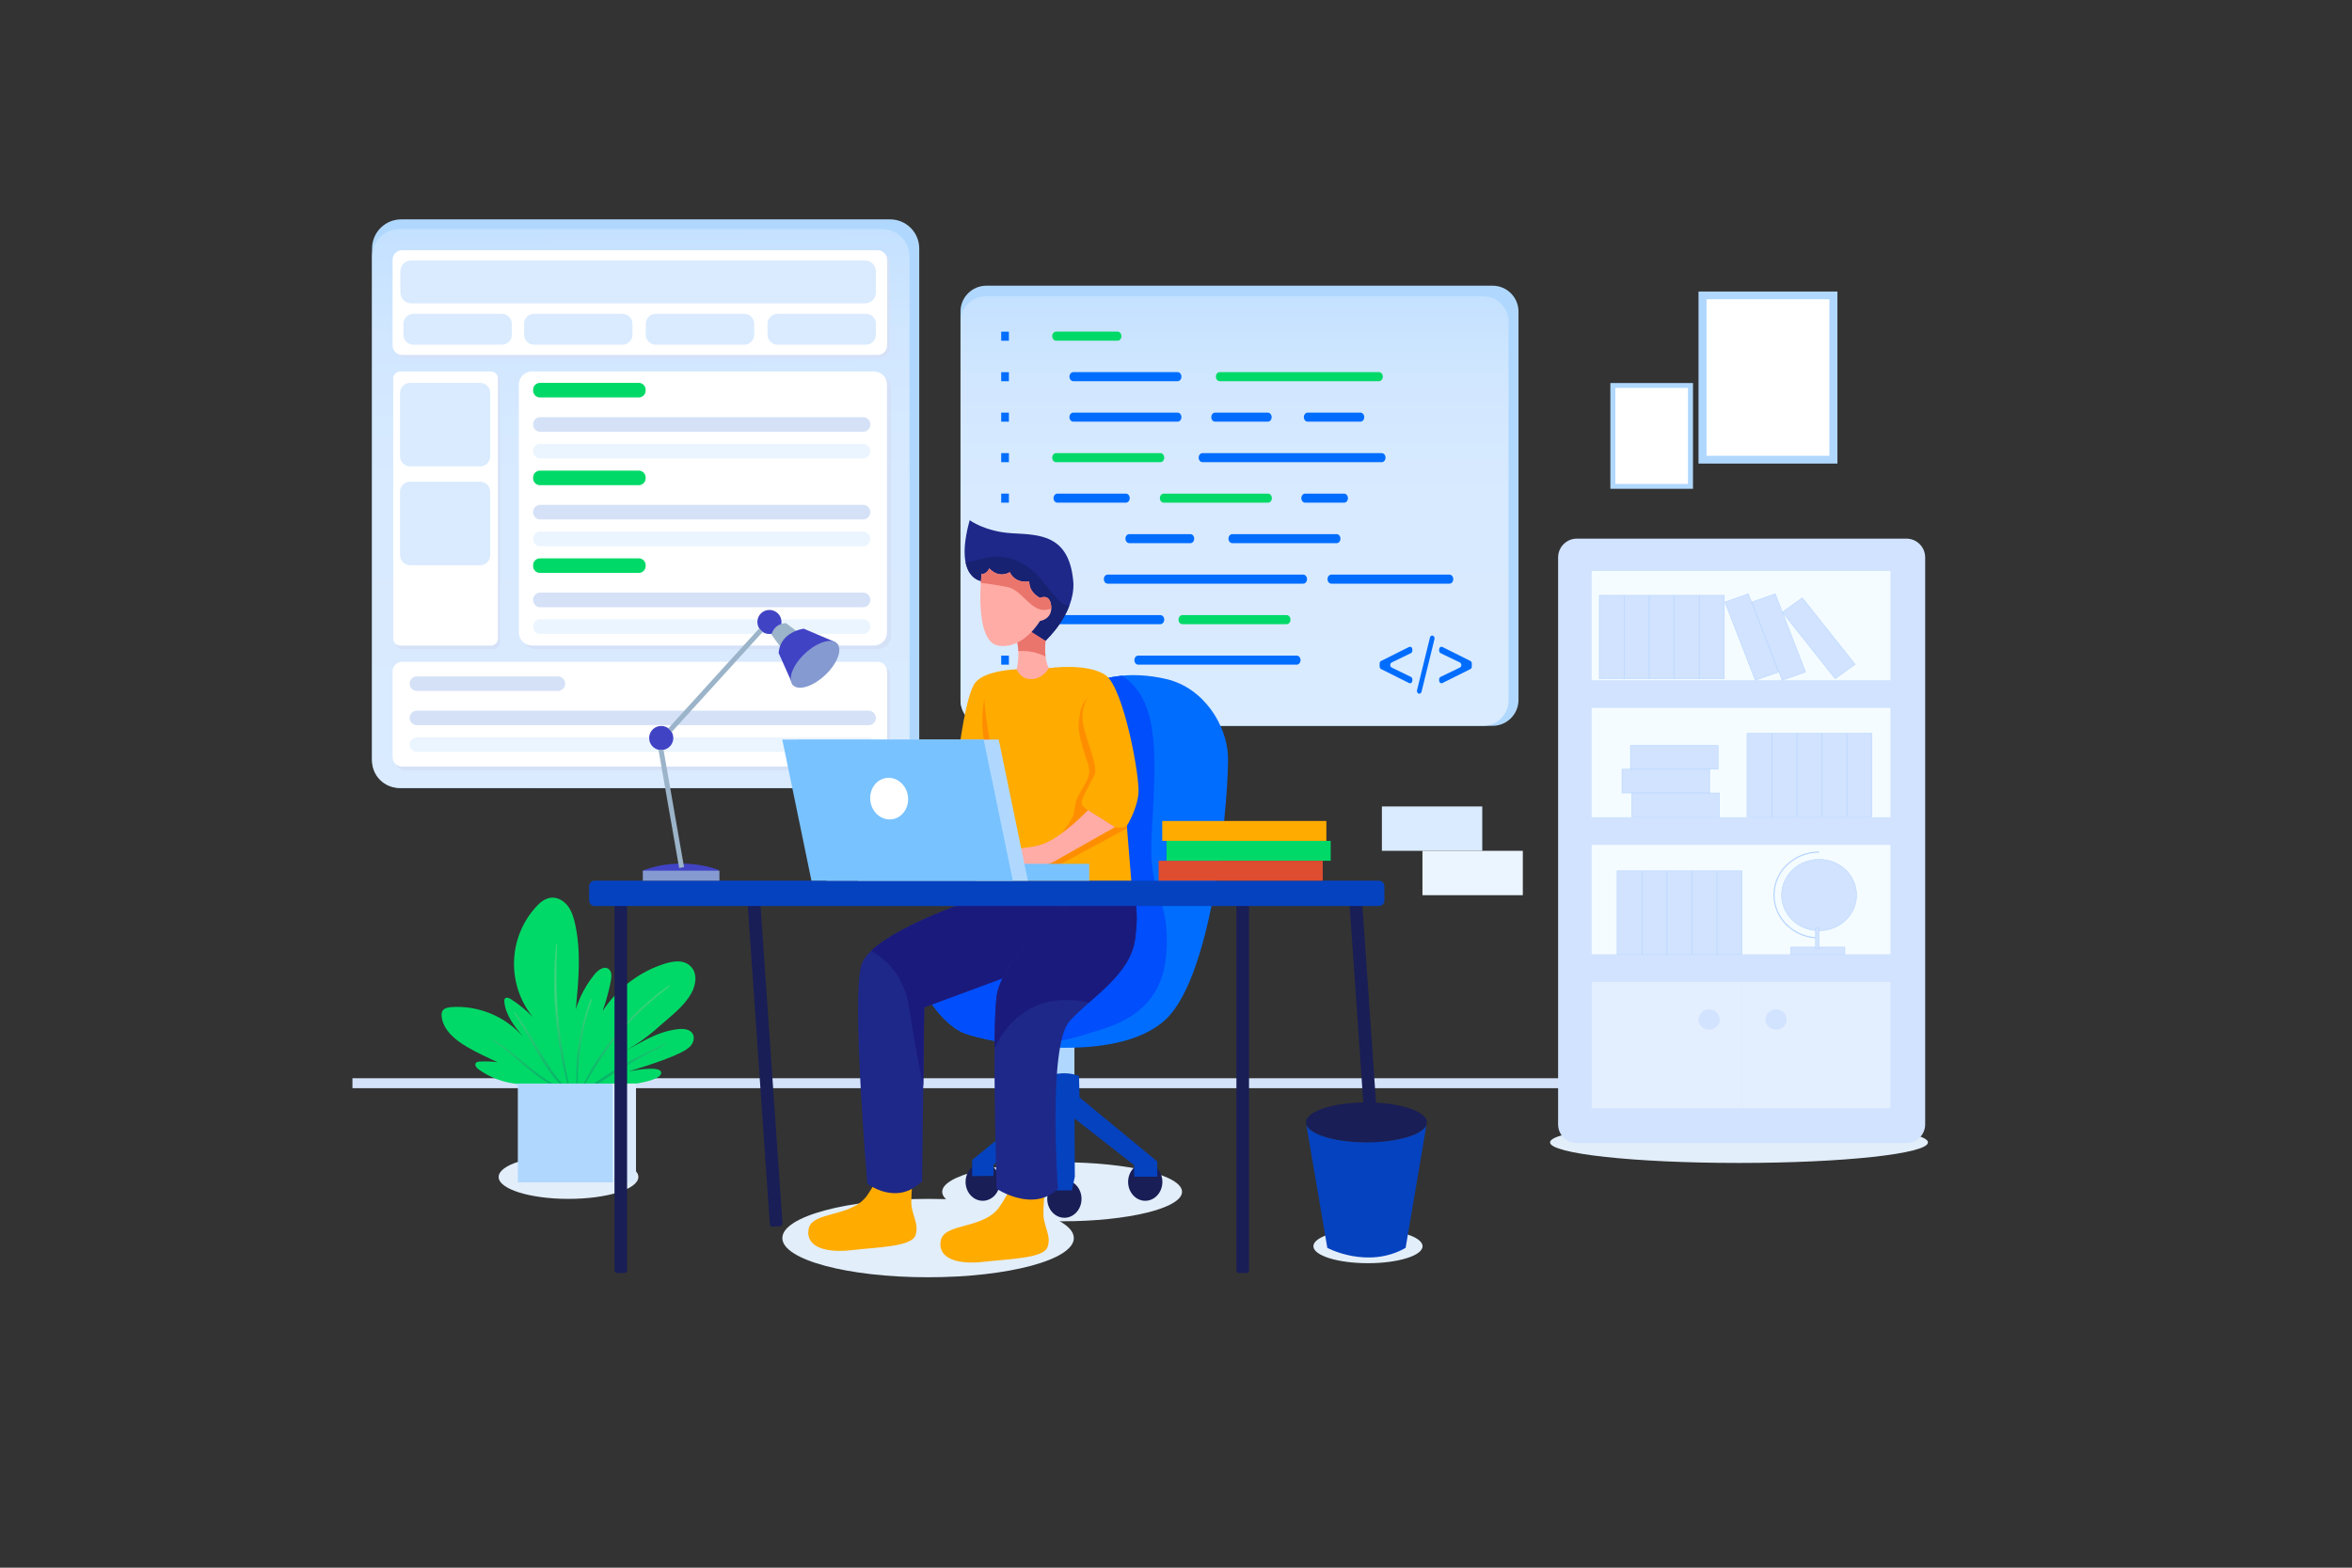 <svg xmlns="http://www.w3.org/2000/svg" xmlns:xlink="http://www.w3.org/1999/xlink" id="Layer_1" x="0px" y="0px" viewBox="0 0 4680 3120" style="enable-background:new 0 0 4680 3120;" xml:space="preserve"><rect x="0" y="0" width="4680" height="3120" fill="#333333" stroke="none"/><style type="text/css">	.st0{fill:#B0D8FF;}	.st1{fill:#FFFFFF;}	.st2{fill:url(#SVGID_1_);}	.st3{fill:#D5E1F7;}	.st4{fill:#EBF5FF;}	.st5{fill:#00D967;}	.st6{fill:#DAEBFF;}	.st7{fill:#E2EEFA;}	.st8{fill:#D3E2F9;}	.st9{fill:#D1E3FF;}	.st10{fill:#E3EEFF;}	.st11{fill:#F5FCFF;}	.st12{fill:#D1E3FF;stroke:#B6D4FF;stroke-miterlimit:10;}	.st13{fill:none;stroke:#B6D4FF;stroke-width:2.32;stroke-miterlimit:10;}	.st14{opacity:0.45;fill:url(#SVGID_2_);enable-background:new    ;}	.st15{fill:url(#SVGID_3_);}	.st16{fill:#006DFE;}	.st17{clip-path:url(#SVGID_5_);}	.st18{opacity:0.34;enable-background:new    ;}	.st19{fill:#191E56;}	.st20{fill:#0542BF;}	.st21{clip-path:url(#SVGID_7_);}	.st22{fill:#004EFC;}	.st23{fill:#FFAB00;}	.st24{clip-path:url(#SVGID_9_);}	.st25{fill:#FE8E00;}	.st26{fill:#1E2889;}	.st27{clip-path:url(#SVGID_11_);}	.st28{fill:#1A1A7C;}	.st29{clip-path:url(#SVGID_13_);}	.st30{fill:#DE4D30;}	.st31{fill:#9BB4C9;}	.st32{fill:#4143C5;}	.st33{fill:#859AD0;}	.st34{fill:#FFACA6;}	.st35{clip-path:url(#SVGID_15_);}	.st36{fill:#EA756C;}	.st37{clip-path:url(#SVGID_17_);}	.st38{fill:#172272;}	.st39{clip-path:url(#SVGID_19_);}	.st40{fill:#78C2FF;}</style><title>03</title><g>	<g>		<g id="Layer_1-2">			<rect x="3204.3" y="762.3" class="st0" width="164.4" height="210.5"></rect>			<rect x="3214.2" y="772" class="st1" width="144.5" height="191.1"></rect>			<rect x="3379.7" y="580.2" class="st0" width="276.4" height="342.4"></rect>			<rect x="3395.7" y="595.6" class="st1" width="244.4" height="311.5"></rect>			<path class="st0" d="M798.3,436.6h972.8c32,0,58,25.9,58,58v1015.7c0,32-25.9,58-58,58H798.3c-32,0-58-25.9-58-58V494.6    C740.3,462.6,766.3,436.6,798.3,436.6z"></path>							<linearGradient id="SVGID_1_" gradientUnits="userSpaceOnUse" x1="1267.688" y1="2872.67" x2="1281.438" y2="1450.12" gradientTransform="matrix(1 0 0 -1 0 3120)">				<stop offset="0" style="stop-color:#B0D8FF"></stop>				<stop offset="2.000000e-02" style="stop-color:#B3D9FF"></stop>				<stop offset="0.15" style="stop-color:#C4E1FF"></stop>				<stop offset="0.3" style="stop-color:#D1E7FF"></stop>				<stop offset="0.51" style="stop-color:#D8EAFF"></stop>				<stop offset="1" style="stop-color:#DAEBFF"></stop>			</linearGradient>			<path class="st2" d="M794.7,456h960.7c30.1,0,54.4,24.4,54.4,54.4v1003.4c0,30.1-24.4,54.4-54.4,54.4H794.7    c-30.1,0-54.4-24.4-54.4-54.4V510.4C740.3,480.3,764.7,456,794.7,456z"></path>			<path class="st3" d="M805.4,503.4h946.3c10.4,0,18.8,8.4,18.8,18.8v170.8c0,10.4-8.4,18.8-18.8,18.8H805.4    c-10.4,0-18.8-8.4-18.8-18.8V522.2C786.7,511.8,795.1,503.4,805.4,503.4z"></path>			<path class="st1" d="M800,498h946.3c10.4,0,18.8,8.4,18.8,18.8v170.8c0,10.4-8.4,18.8-18.8,18.8H800c-10.4,0-18.8-8.4-18.8-18.8    V516.7C781.2,506.4,789.6,498,800,498z"></path>			<path class="st3" d="M805.9,1324.7h946.3c10.4,0,18.8,8.4,18.8,18.8v170.8c0,10.4-8.4,18.8-18.8,18.8H805.9    c-10.4,0-18.8-8.4-18.8-18.8v-170.8C787.1,1333.1,795.5,1324.7,805.9,1324.7z"></path>			<path class="st1" d="M800,1317.2h946.3c10.4,0,18.8,8.4,18.8,18.8v170.8c0,10.4-8.4,18.8-18.8,18.8H800    c-10.4,0-18.8-8.4-18.8-18.8V1336C781.2,1325.6,789.6,1317.2,800,1317.2z"></path>			<path class="st3" d="M829.6,1346.2h280.6c8,0,14.4,6.5,14.4,14.4v0c0,8-6.5,14.4-14.4,14.4H829.6c-8,0-14.5-6.5-14.5-14.4v0    C815.2,1352.7,821.7,1346.2,829.6,1346.2z"></path>			<path class="st3" d="M829.6,1414.4h898.8c8,0,14.4,6.5,14.4,14.4v0c0,8-6.5,14.4-14.4,14.4H829.6c-8,0-14.5-6.5-14.5-14.4v0    C815.2,1420.9,821.7,1414.4,829.6,1414.4z"></path>			<path class="st4" d="M829.6,1467.6h898.8c8,0,14.4,6.5,14.4,14.4v0c0,8-6.5,14.4-14.4,14.4H829.6c-8,0-14.5-6.5-14.5-14.4v0    C815.2,1474.1,821.7,1467.6,829.6,1467.6z"></path>			<path class="st3" d="M995,760.5v517.6c0,7.7-6.3,14-14,14H800.6c-7.7,0-14-6.3-14-14V760.5c0-7.7,6.3-14,14-14H981    C988.7,746.5,995,752.8,995,760.5z"></path>			<path class="st1" d="M990.8,753.3v517.6c0,7.7-6.3,14-14,14H796.4c-7.7,0-14-6.3-14-14V753.3c0-7.7,6.3-14,14-14h180.4    C984.5,739.3,990.8,745.6,990.8,753.3z"></path>			<path class="st3" d="M1773.1,772.7v493.1c0,14.5-11.7,26.2-26.2,26.2h-680.2c-14.5,0-26.2-11.7-26.2-26.2V772.7    c0-14.5,11.7-26.2,26.2-26.2h680.2C1761.4,746.5,1773.1,758.3,1773.1,772.7z"></path>			<path class="st1" d="M1765,765.5v493.1c0,14.5-11.7,26.2-26.2,26.2h-680.2c-14.5,0-26.2-11.7-26.2-26.2V765.5    c0-14.5,11.7-26.2,26.2-26.2h680.2C1753.3,739.3,1765,751.1,1765,765.5z"></path>			<path class="st5" d="M1074.4,762h196.7c7.5,0,13.6,6.1,13.6,13.6v1.8c0,7.5-6.1,13.6-13.6,13.6h-196.7c-7.5,0-13.6-6.1-13.6-13.6    v-1.8C1060.8,768.1,1066.9,762,1074.4,762z"></path>			<path class="st3" d="M1074.8,830.3h642.9c7.7,0,14,6.3,14,14v1c0,7.7-6.3,14-14,14h-642.9c-7.7,0-14-6.3-14-14v-1    C1060.8,836.5,1067.1,830.3,1074.8,830.3z"></path>			<path class="st4" d="M1074.8,883.4h642.9c7.7,0,14,6.3,14,14v1c0,7.7-6.3,14-14,14h-642.9c-7.7,0-14-6.3-14-14v-1    C1060.8,889.7,1067.1,883.4,1074.8,883.4z"></path>			<path class="st5" d="M1074.4,936.6h196.7c7.5,0,13.6,6.1,13.6,13.6v1.8c0,7.5-6.1,13.6-13.6,13.6h-196.7    c-7.5,0-13.6-6.1-13.6-13.6v-1.8C1060.8,942.7,1066.9,936.6,1074.4,936.6z"></path>			<path class="st3" d="M1074.8,1004.8h642.9c7.7,0,14,6.3,14,14v1c0,7.7-6.3,14-14,14h-642.9c-7.7,0-14-6.3-14-14v-1    C1060.8,1011.1,1067.1,1004.8,1074.8,1004.8z"></path>			<path class="st4" d="M1074.8,1058h642.9c7.7,0,14,6.3,14,14v1c0,7.7-6.3,14-14,14h-642.9c-7.7,0-14-6.3-14-14v-1    C1060.8,1064.3,1067.1,1058,1074.8,1058z"></path>			<path class="st5" d="M1074.4,1111.2h196.7c7.5,0,13.6,6.1,13.6,13.6v1.8c0,7.5-6.1,13.6-13.6,13.6h-196.7    c-7.5,0-13.6-6.1-13.6-13.6v-1.8C1060.8,1117.2,1066.9,1111.2,1074.4,1111.2z"></path>			<path class="st3" d="M1074.8,1179.4h642.9c7.7,0,14,6.3,14,14v1c0,7.7-6.3,14-14,14h-642.9c-7.7,0-14-6.3-14-14v-1    C1060.8,1185.6,1067.1,1179.4,1074.8,1179.4z"></path>			<path class="st4" d="M1074.8,1232.6h642.9c7.7,0,14,6.3,14,14v1c0,7.7-6.3,14-14,14h-642.9c-7.7,0-14-6.3-14-14v-1    C1060.8,1238.8,1067.1,1232.6,1074.8,1232.6z"></path>			<path class="st6" d="M815.9,762h139.6c11,0,19.9,8.9,19.9,19.9v126.4c0,11-8.9,19.9-19.9,19.9H815.9c-11,0-19.9-8.9-19.9-19.9    V781.9C796,771,804.9,762,815.9,762z"></path>			<path class="st6" d="M815.9,958.7h139.6c11,0,19.9,8.9,19.9,19.9V1105c0,11-8.9,19.9-19.9,19.9H815.9c-11,0-19.9-8.9-19.9-19.9    V978.6C796,967.6,804.9,958.7,815.9,958.7z"></path>			<path class="st6" d="M1062.6,624.6h176.1c10.9,0,19.8,8.8,19.8,19.8v21.8c0,10.9-8.8,19.8-19.8,19.8h-176.1    c-10.9,0-19.8-8.8-19.8-19.8v-21.8C1042.8,633.5,1051.6,624.6,1062.6,624.6z"></path>			<path class="st6" d="M822.5,624.6h176.1c10.9,0,19.8,8.8,19.8,19.8v21.8c0,10.9-8.8,19.8-19.8,19.8H822.5    c-10.9,0-19.8-8.8-19.8-19.8v-21.8C802.7,633.5,811.5,624.6,822.5,624.6z"></path>			<path class="st6" d="M1304.8,624.6h176.1c10.9,0,19.8,8.8,19.8,19.8v21.8c0,10.9-8.8,19.8-19.8,19.8h-176.1    c-10.9,0-19.8-8.8-19.8-19.8v-21.8C1285,633.5,1293.9,624.6,1304.8,624.6z"></path>			<path class="st6" d="M1547,624.6h176.1c10.9,0,19.8,8.8,19.8,19.8v21.8c0,10.9-8.8,19.8-19.8,19.8H1547    c-10.9,0-19.8-8.8-19.8-19.8v-21.8C1527.3,633.5,1536.1,624.6,1547,624.6z"></path>			<path class="st6" d="M818.4,518.3h902.7c12.1,0,21.8,9.8,21.8,21.8V582c0,12.1-9.8,21.8-21.8,21.8H818.4    c-12.1,0-21.8-9.8-21.8-21.8v-41.8C796.6,528.1,806.3,518.3,818.4,518.3z"></path>			<ellipse class="st7" cx="1846.7" cy="2464" rx="290" ry="78"></ellipse>			<ellipse class="st7" cx="1131.2" cy="2342.4" rx="139" ry="43.6"></ellipse>			<ellipse class="st7" cx="2113.4" cy="2371.9" rx="238.6" ry="58.7"></ellipse>			<ellipse class="st7" cx="3460.3" cy="2273.6" rx="376" ry="40.9"></ellipse>			<ellipse class="st7" cx="2722" cy="2480.2" rx="108.6" ry="33.8"></ellipse>			<rect x="701.3" y="2145.9" class="st8" width="2967.8" height="19.8"></rect>			<path class="st9" d="M3137.6,1072h655.8c20.6,0,37.3,16.7,37.3,37.3v1128.4c0,20.6-16.7,37.3-37.3,37.3h-655.8    c-20.6,0-37.3-16.7-37.3-37.3V1109.3C3100.4,1088.7,3117,1072,3137.6,1072z"></path>			<rect x="3167.1" y="1954.2" class="st10" width="298.4" height="251.6"></rect>			<rect x="3465.5" y="1954.2" class="st10" width="296.1" height="251.6"></rect>			<rect x="3167.1" y="1136.3" class="st11" width="594.5" height="217.5"></rect>			<rect x="3167.1" y="1408.9" class="st11" width="594.5" height="217.5"></rect>			<rect x="3167.1" y="1681.6" class="st11" width="594.5" height="217.5"></rect>			<ellipse class="st9" cx="3400.8" cy="2029.1" rx="21.1" ry="20"></ellipse>			<ellipse class="st9" cx="3534" cy="2029.1" rx="21.1" ry="20"></ellipse>			<rect x="3182.3" y="1184.8" class="st12" width="49.7" height="165.9"></rect>			<rect x="3232" y="1184.8" class="st12" width="49.7" height="165.9"></rect>			<rect x="3281.8" y="1184.8" class="st12" width="49.7" height="165.9"></rect>			<rect x="3331.5" y="1184.8" class="st12" width="49.7" height="165.9"></rect>			<rect x="3381.3" y="1184.8" class="st12" width="49.7" height="165.9"></rect>			<rect x="3476.2" y="1459.6" class="st12" width="49.7" height="165.9"></rect>			<rect x="3525.9" y="1459.6" class="st12" width="49.7" height="165.9"></rect>			<rect x="3227.4" y="1530.9" class="st12" width="174.4" height="47.3"></rect>			<rect x="3244.3" y="1483.6" class="st12" width="174.4" height="47.3"></rect>			<rect x="3246.9" y="1578.2" class="st12" width="174.4" height="47.3"></rect>			<rect x="3575.7" y="1459.6" class="st12" width="49.7" height="165.9"></rect>			<rect x="3625.4" y="1459.6" class="st12" width="49.7" height="165.9"></rect>			<rect x="3675.1" y="1459.6" class="st12" width="49.7" height="165.9"></rect>			<rect x="3217.7" y="1733.2" class="st12" width="49.7" height="165.9"></rect>			<rect x="3267.4" y="1733.2" class="st12" width="49.7" height="165.9"></rect>			<rect x="3317.2" y="1733.2" class="st12" width="49.7" height="165.9"></rect>			<rect x="3366.9" y="1733.2" class="st12" width="49.7" height="165.9"></rect>			<rect x="3416.7" y="1733.2" class="st12" width="49.7" height="165.9"></rect>			<polygon class="st12" points="3539.3,1337.4 3492.6,1353.8 3432.2,1198.2 3478.8,1181.8    "></polygon>			<polygon class="st12" points="3592.8,1337.4 3546.1,1353.8 3485.7,1198.2 3532.4,1181.8    "></polygon>			<polygon class="st12" points="3691.3,1322.2 3651.6,1350.8 3546.5,1218.3 3586.2,1189.8    "></polygon>			<ellipse class="st12" cx="3619.6" cy="1781.3" rx="74.6" ry="71"></ellipse>			<path class="st13" d="M3619.6,1866.6c-49.6,0-89.7-38.2-89.7-85.4s40.2-85.4,89.7-85.4"></path>			<rect x="3562.9" y="1884.9" class="st12" width="107.9" height="14.2"></rect>			<rect x="3612.6" y="1847.3" class="st12" width="7" height="40.6"></rect>			<path class="st5" d="M1207.7,2162.9c0,0,107.8-5.8,107.9-27.7c0.1-17-65.8-2.6-65.8-2.6s72.1-20.9,105.4-38    c7.3-3.8,14.8-7.8,19.9-14.2s7.3-15.9,3.2-23c-5.6-9.6-19.1-10.4-30.1-9.1c-44.4,5.4-75.6,29.1-115.5,49.2    c29.3-14.7,55.3-33.5,79.6-55.3c22.4-20,48.5-38.8,63.4-65.6c9.4-16.8,13.1-41.6-3.5-55.3c-16.1-13.4-39.1-7.1-56.8-0.9    c-47.4,16.7-89,49.7-116.3,91.8c7-19.7,12.5-39.9,16.4-60.5c1.6-8.3,2.1-18.5-4.7-23.4c-8.9-6.3-20.7,2.2-27.6,10.6    c-16.8,20.6-29.4,44.1-37.4,69.5c5.4-56.6,10.8-114.3-1.5-169.7c-2.8-12.7-6.7-25.5-14.6-35.8s-20.6-17.7-33.5-16.3    c-12.2,1.3-22.3,10-30.5,19.2c-55.2,61.7-57.4,154.3-5.3,218.6c-13.2-13.8-28-25.9-44.1-36.1c-3.6-2.3-8.9-4.2-11.6-0.9    c-1.4,1.7-1.4,4.1-1.2,6.3c2.5,26.9,20.5,49.4,37.8,70.2c-35-40.9-90.1-63.7-143.8-59.5c-6.5,0.5-13.8,1.9-17.1,7.6    c-1.9,3.3-2,7.2-1.6,11c2.9,27,26.7,46.5,50.1,60.3c19.7,11.5,40.4,21.2,61.1,30.8c-11.8-1.7-23.8-2.1-35.8-1.3    c-2.7,0.2-5.8,0.6-7.4,2.8c-3.1,4.1,1.3,9.6,5.5,12.6c30.3,21.7,67.2,32.1,104.3,29.3"></path>							<linearGradient id="SVGID_2_" gradientUnits="userSpaceOnUse" x1="1414.817" y1="1190.478" x2="1414.817" y2="889.888" gradientTransform="matrix(0.999 -3.960861e-02 -3.960861e-02 -0.999 -216.662 3120.841)">				<stop offset="0.37" style="stop-color:#86CF94"></stop>				<stop offset="0.99" style="stop-color:#008166"></stop>			</linearGradient>			<path class="st14" d="M1330,1961.7c1.3-1,2.6,1.2,1.3,2.1c-34.3,25.8-65.8,55.1-94,87.5c-28.3,32.8-50.9,68.6-73,105.7    c-0.3,0.6-1.1,0.7-1.7,0.4c-0.5-0.3-0.7-1-0.5-1.5C1198.9,2079,1261.4,2011.3,1330,1961.7L1330,1961.7z M1174.9,1989.5    c-19.7,50.4-31.5,114-27.6,168.3c0,0.6,0.5,1.1,1.1,1c0.6,0,1.1-0.5,1-1.1c0.9-54.6,9-115.8,28.3-167.1    C1178.4,1989,1175.6,1987.9,1174.9,1989.5z M1106.7,1878.1c-9.3,92.6-1.8,191.3,23,281.1c0.4,1.5,2.6,0.7,2.3-0.7    c-9.4-47.1-17.9-94.1-21.8-142c-3.8-46.1-3.4-92-1.8-138.2C1108.3,1877.3,1106.8,1877.2,1106.7,1878.1L1106.7,1878.1z     M1023,2016.4c27.8,39.5,58.6,112.6,95.2,144.5c0.7,0.4,1.6,0.2,2.1-0.5c0.3-0.5,0.3-1.2-0.1-1.7c-33-36.3-65.4-104.4-95-143.7    C1024.2,2013.7,1021.9,2015,1023,2016.4L1023,2016.4z M1322.8,2077.7c-55.2,24.9-112,54.1-158.8,93c-1.4,1.2,0,3.7,1.6,2.6    c51.5-34.2,101.3-67.8,157.9-93.3C1324.9,2079.3,1324.2,2077,1322.8,2077.7L1322.8,2077.7z M979.7,2070.9    c40.2,24,83.1,75.2,126.9,92c1.4,0.5,2.5-1.4,1.1-2.1c-42.4-20.8-85.8-68.5-126.9-92C979.5,2068,978.3,2070.1,979.7,2070.9    L979.7,2070.9z"></path>			<rect x="1030.4" y="2156.5" class="st0" width="235.1" height="196.6"></rect>			<rect x="1219.3" y="2156.5" class="st6" width="46.2" height="196.6"></rect>			<path class="st0" d="M1962.7,568.6H2970c28.4,0,51.5,23.1,51.5,51.5V1393c0,28.4-23.1,51.5-51.5,51.5H1962.7    c-28.4,0-51.5-23.1-51.5-51.5V620.1C1911.2,591.7,1934.3,568.6,1962.7,568.6z"></path>							<linearGradient id="SVGID_3_" gradientUnits="userSpaceOnUse" x1="2456.43" y1="2701.25" x2="2456.43" y2="1564.8" gradientTransform="matrix(1 0 0 -1 0 3120)">				<stop offset="0" style="stop-color:#B0D8FF"></stop>				<stop offset="2.000000e-02" style="stop-color:#B3D9FF"></stop>				<stop offset="0.15" style="stop-color:#C4E1FF"></stop>				<stop offset="0.3" style="stop-color:#D1E7FF"></stop>				<stop offset="0.51" style="stop-color:#D8EAFF"></stop>				<stop offset="1" style="stop-color:#DAEBFF"></stop>			</linearGradient>			<path class="st15" d="M1961.7,589.7h989.6c27.8,0,50.4,22.6,50.4,50.4v754c0,27.8-22.6,50.4-50.4,50.4h-989.6    c-27.8,0-50.4-22.6-50.4-50.4v-754C1911.2,612.3,1933.8,589.7,1961.7,589.7z"></path>			<path class="st5" d="M2223.8,678h-122.5c-4.2,0-7.6-4-7.6-9l0,0c0-5,3.4-9,7.6-9h122.5c4.2,0,7.6,4,7.6,9l0,0    C2231.5,674,2228.1,678,2223.8,678z"></path>			<path class="st16" d="M2343.2,758.6h-207.6c-4.2,0-7.6-4-7.6-9l0,0c0-5,3.4-9,7.6-9h207.6c4.2,0,7.6,4,7.6,9l0,0    C2350.9,754.6,2347.4,758.6,2343.2,758.6z"></path>			<path class="st5" d="M2427,758.6h316.9c4.2,0,7.6-4,7.6-9l0,0c0-5-3.4-9-7.6-9H2427c-4.2,0-7.6,4-7.6,9l0,0    C2419.3,754.6,2422.7,758.6,2427,758.6z"></path>			<path class="st16" d="M2343.2,839.2h-207.6c-4.2,0-7.6-4-7.6-9l0,0c0-5,3.4-9,7.6-9h207.6c4.2,0,7.6,4,7.6,9l0,0    C2350.9,835.2,2347.4,839.2,2343.2,839.2z"></path>			<path class="st5" d="M2309,919.8h-207.7c-4.2,0-7.6-4-7.6-9l0,0c0-5,3.4-9,7.6-9H2309c4.2,0,7.6,4,7.6,9l0,0    C2316.6,915.8,2313.2,919.8,2309,919.8z"></path>			<path class="st16" d="M2749.3,919.8h-356.6c-4.2,0-7.6-4-7.6-9l0,0c0-5,3.4-9,7.6-9h356.6c4.2,0,7.6,4,7.6,9l0,0    C2756.9,915.8,2753.5,919.8,2749.3,919.8z"></path>			<path class="st16" d="M2522.7,839.2h-104.9c-4.2,0-7.6-4-7.6-9l0,0c0-5,3.4-9,7.6-9h104.9c4.2,0,7.6,4,7.6,9l0,0    C2530.4,835.2,2527,839.2,2522.7,839.2z"></path>			<path class="st16" d="M2707,839.2h-105c-4.2,0-7.6-4-7.6-9l0,0c0-5,3.4-9,7.6-9h105c4.2,0,7.6,4,7.6,9l0,0    C2714.6,835.2,2711.2,839.2,2707,839.2z"></path>			<path class="st16" d="M2240.3,1000.4h-136.4c-4.2,0-7.6-4-7.6-9l0,0c0-5,3.4-9,7.6-9h136.4c4.2,0,7.6,4,7.6,9l0,0    C2247.9,996.4,2244.5,1000.4,2240.3,1000.4z"></path>			<path class="st5" d="M2523.1,1000.4h-207.6c-4.2,0-7.6-4-7.6-9l0,0c0-5,3.4-9,7.6-9h207.6c4.2,0,7.6,4,7.6,9l0,0    C2530.8,996.4,2527.4,1000.4,2523.1,1000.4z"></path>			<path class="st16" d="M2674.6,1000.4H2597c-4.2,0-7.6-4-7.6-9l0,0c0-5,3.4-9,7.6-9h77.5c4.2,0,7.6,4,7.6,9l0,0    C2682.2,996.4,2678.8,1000.4,2674.6,1000.4z"></path>			<path class="st16" d="M2368.7,1081H2247c-4.2,0-7.6-4-7.6-9l0,0c0-5,3.4-9,7.6-9h121.6c4.2,0,7.6,4,7.6,9l0,0    C2376.3,1077,2372.9,1081,2368.7,1081z"></path>			<path class="st16" d="M2659.7,1081H2452c-4.2,0-7.6-4-7.6-9l0,0c0-5,3.4-9,7.6-9h207.6c4.2,0,7.6,4,7.6,9l0,0    C2667.3,1077,2663.9,1081,2659.7,1081z"></path>			<path class="st16" d="M2593.1,1161.6h-389.1c-4.2,0-7.6-4-7.6-9l0,0c0-5,3.4-9,7.6-9h389.1c4.2,0,7.6,4,7.6,9l0,0    C2600.8,1157.6,2597.3,1161.6,2593.1,1161.6z"></path>			<path class="st16" d="M2884.1,1161.6h-235c-4.2,0-7.6-4-7.6-9l0,0c0-5,3.4-9,7.6-9h235c4.2,0,7.6,4,7.6,9l0,0    C2891.8,1157.6,2888.3,1161.6,2884.1,1161.6z"></path>			<path class="st16" d="M2309,1242.2h-207.7c-4.2,0-7.6-4-7.6-9l0,0c0-5,3.4-9,7.6-9H2309c4.2,0,7.6,4,7.6,9l0,0    C2316.6,1238.1,2313.2,1242.2,2309,1242.2z"></path>			<path class="st5" d="M2560.2,1242.2h-207.6c-4.2,0-7.6-4-7.6-9l0,0c0-5,3.4-9,7.6-9h207.6c4.2,0,7.6,4,7.6,9l0,0    C2567.9,1238.1,2564.5,1242.2,2560.2,1242.2z"></path>			<path class="st16" d="M2580.2,1322.8h-315.4c-4.2,0-7.6-4-7.6-9l0,0c0-5,3.4-9,7.6-9h315.4c4.2,0,7.6,4,7.6,9l0,0    C2587.9,1318.7,2584.4,1322.8,2580.2,1322.8z"></path>			<rect x="1992.2" y="660.1" class="st16" width="15.3" height="18"></rect>			<rect x="1992.2" y="740.7" class="st16" width="15.3" height="18"></rect>			<rect x="1992.2" y="821.2" class="st16" width="15.3" height="18"></rect>			<rect x="1992.2" y="901.8" class="st16" width="15.3" height="18"></rect>			<rect x="1992.2" y="982.4" class="st16" width="15.3" height="18"></rect>			<rect x="1992.2" y="1063" class="st16" width="15.3" height="18"></rect>			<rect x="1992.2" y="1103.3" class="st16" width="15.3" height="18"></rect>			<rect x="1992.2" y="1143.6" class="st16" width="15.3" height="18"></rect>			<rect x="1992.2" y="1183.9" class="st16" width="15.3" height="18"></rect>			<rect x="1992.2" y="1224.2" class="st16" width="15.3" height="18"></rect>			<rect x="1992.2" y="1264.5" class="st16" width="15.3" height="18"></rect>			<rect x="1992.2" y="1304.8" class="st16" width="15.3" height="18"></rect>			<rect x="1992.2" y="1345.1" class="st16" width="15.3" height="18"></rect>			<path class="st16" d="M2803.8,1359.4l-55.7-27.8c-1.8-1-2.9-3-2.9-5.1v-6c-0.1-2.1,1-4,2.9-5.1l55.7-27.8    c3.1-1.5,6.5,1.1,6.5,5.1v2.1c0.1,2.1-1,4.1-2.9,5.1l-38.2,18.5c-3.9,1.9-3.9,8.3,0,10.2l38.2,18.5c1.8,1,3,3,2.9,5.1v2.1    C2810.3,1358.3,2806.9,1361,2803.8,1359.4z"></path>			<path class="st16" d="M2854.3,1271.9l-25.7,104.7c-0.4,2.2-2.2,3.9-4.5,4l0,0c-3.1,0-5.4-3.5-4.5-7l25.7-104.7    c0.4-2.2,2.2-3.9,4.5-4l0,0C2852.9,1264.9,2855.2,1268.4,2854.3,1271.9z"></path>			<path class="st16" d="M2925.8,1331.6l-55.7,27.8c-3.1,1.5-6.5-1.1-6.5-5.1v-2.1c-0.1-2.1,1-4.1,2.9-5.1l38.3-18.5    c3.9-1.9,3.9-8.3,0-10.2l-38.3-18.5c-1.8-1-3-3-2.9-5.1v-2.1c0-3.9,3.4-6.6,6.5-5.1l55.7,27.8c1.8,1,2.9,3,2.8,5.1v6    C2928.7,1328.6,2927.6,1330.6,2925.8,1331.6z"></path>			<path class="st0" d="M2093.8,2008.4v133.7h44.1v-120.3C2125.3,2012.2,2109.6,2007.4,2093.8,2008.4z"></path>			<g>				<defs>					<path id="SVGID_4_" d="M2093.8,2008.4v133.7h44.1v-120.3C2125.3,2012.2,2109.6,2007.4,2093.8,2008.4z"></path>				</defs>				<clipPath id="SVGID_5_">					<use xlink:href="#SVGID_4_" style="overflow:visible;"></use>				</clipPath>				<g class="st17">					<path class="st18" d="M2083.6,2033.6c0,0,38,6.7,59.7,47.1s39.8-4.7,35.6-23.2s-2-37.4-13.2-51.6s-32.6-34.4-61.7-26.7      s-33,3.4-31.4,20.9s4.4,36.1,4.4,36.1"></path>				</g>			</g>			<ellipse class="st19" cx="1955.4" cy="2352.2" rx="34.1" ry="37.6"></ellipse>			<path class="st19" d="M2152,2386c0,20.8-15.3,37.6-34.1,37.6s-34.1-16.9-34.1-37.6s15.3-37.6,34.1-37.6S2152,2365.2,2152,2386z"></path>			<path class="st19" d="M2312.9,2352.2c0,20.8-15.3,37.6-34.1,37.6s-34.1-16.9-34.1-37.6s15.3-37.6,34.1-37.6    S2312.9,2331.4,2312.9,2352.2z"></path>			<path class="st20" d="M2085.8,2141.4c0,0,29.7-12.1,61.3,0l0.9,42.6l154.7,127.6v30.3h-45.7l-0.6-23.3l-118.4-92.6l0.7,115.9    l-5.9,27.2h-30.8l-5.7-26.9l-1.3-112.9l-117.8,88.4l-0.5,22.6l-42.3,0.3v-32.1l151.7-123.9V2159L2085.8,2141.4z"></path>			<path class="st16" d="M2196.1,1351.6c0,0,50.3-17.8,125.2,0s119.6,92.4,122.1,152.7s-24.5,430.7-123.6,524.3    c-99.1,93.6-349.1,47.5-400.2,28s-88.8-96.4-88.8-96.4l256.1-182.2l13.6-390.9L2196.1,1351.6z"></path>			<g>				<defs>					<path id="SVGID_6_" d="M2196.1,1351.6c0,0,50.3-17.8,125.2,0s119.6,92.4,122.1,152.7s-24.5,430.7-123.6,524.3      c-99.1,93.6-349.1,47.5-400.2,28s-88.8-96.4-88.8-96.4l256.1-182.2l13.6-390.9L2196.1,1351.6z"></path>				</defs>				<clipPath id="SVGID_7_">					<use xlink:href="#SVGID_6_" style="overflow:visible;"></use>				</clipPath>				<g class="st21">					<path class="st22" d="M2205.7,1333.4c0,0,47.5,8.1,72.7,66.9s19.8,146.4,13.2,260.1s26,116.5,29.7,195.7      s-14.9,153.8-119.3,189.2s-192,51.3-326.1,29.9l-99.7-113.7l48.5-221.8c0,0,90.2-90.5,101.5-158.5s98.8-237.4,134.3-262.1      S2205.7,1333.4,2205.7,1333.4z"></path>				</g>			</g>			<path class="st23" d="M2029.1,1332.5l-6.1-0.5c0,0-62.4,1.9-82,26.1s-33,137.9-33,137.9l38.7,291.2c0,0,23.3,41,141.6,41    c118.3,0,164.9-48.4,164.9-48.4l-11-136.3c0,0,19.8-30.9,23.1-64s-29.4-209.7-64.8-235.3s-113.7-14.5-113.7-14.5L2029.1,1332.5z"></path>			<g>				<defs>					<path id="SVGID_8_" d="M2029.1,1332.5l-6.1-0.5c0,0-62.4,1.9-82,26.1s-33,137.9-33,137.9l38.7,291.2c0,0,23.3,41,141.6,41      c118.3,0,164.9-48.4,164.9-48.4l-11-136.3c0,0,19.8-30.9,23.1-64s-29.4-209.7-64.8-235.3s-113.7-14.5-113.7-14.5L2029.1,1332.5      z"></path>				</defs>				<clipPath id="SVGID_9_">					<use xlink:href="#SVGID_8_" style="overflow:visible;"></use>				</clipPath>				<g class="st24">					<path class="st25" d="M2165.6,1387.5c0,0-16.3,19.1-10.3,54s31.7,83.9,21.9,102.5s-28.6,49.7-24.5,57s12.3,11.3,12.3,11.3      l53.4,33.8c0,0,14.1,3.9,23.8-2.8l0,0l6.6,1.9l-157,84.6l-18-26.1c0,0,57.1-61.7,62.2-82.7s1.4-22.5,13.1-43.4      s23.3-34.4,15.8-57.5s-21.2-60.6-18.4-82.7S2150.9,1401.7,2165.6,1387.5z"></path>					<path class="st25" d="M1958.8,1390.1c0,0-9.8,41.2,0.6,91.4l37.2,180l6.4-3.3C2002.9,1658.3,1958.8,1436.9,1958.8,1390.1z"></path>				</g>			</g>			<path class="st23" d="M1817,2338.9c0,0-3.7,30-3.7,54.1s16.5,43.3,8.1,65.9s-77.2,23.3-126.3,29.1s-92.4-4.7-86.2-41.6    s85.9-22.3,117.1-68.1s21.8-53.3,21.8-53.3L1817,2338.9z"></path>			<path class="st23" d="M2079.8,2362.1c0,0-3.7,30-3.6,54.1s16.5,43.3,8.1,65.9s-77.3,23.3-126.3,29.1s-92.4-4.7-86.2-41.5    s85.9-22.4,117.1-68.1s21.8-53.3,21.8-53.3L2079.8,2362.1z"></path>			<path class="st26" d="M1953.8,1781.9l-7.2,5.3c0,0-212.8,68.7-232.6,133.3s11.8,435.2,11.8,435.2s57.8,45.6,109-4.7l4.2-346.2    l215-79.7l62.2,1.9c0,0,74.6-53.1,79.2-56.8s63.4-45.7,63.4-45.7l-36.3-59.6L1953.8,1781.9z"></path>			<g>				<defs>					<path id="SVGID_10_" d="M1953.8,1781.9l-7.2,5.3c0,0-212.8,68.7-232.6,133.3s11.8,435.2,11.8,435.2s57.8,45.6,109-4.7      l4.2-346.2l215-79.7l62.2,1.9c0,0,74.6-53.1,79.2-56.8s63.4-45.7,63.4-45.7l-36.3-59.6L1953.8,1781.9z"></path>				</defs>				<clipPath id="SVGID_11_">					<use xlink:href="#SVGID_10_" style="overflow:visible;"></use>				</clipPath>				<g class="st27">					<path class="st28" d="M1707.4,1881.9c0,0,86.4,19.5,102.2,126.4s34.5,185.8,34.5,185.8l44-157.2l153.6-82.4l95.4-75l48.2-110.7      l-76.4-40.2l-232,19.6l-122.1,63.4L1707.4,1881.9z"></path>				</g>			</g>			<path class="st26" d="M2105,1816.1c0,0-112.5,96-121.9,166.8c-9.5,70.8,0,383,0,383s72.5,48.4,121.9,0c0,0-20.5-285.1,23.3-333.6    s121.1-92.3,130.5-164s-5.6-88.5-5.6-88.5l-74.7-12.1L2105,1816.1z"></path>			<g>				<defs>					<path id="SVGID_12_" d="M2105,1816.1c0,0-112.5,96-121.9,166.8c-9.5,70.8,0,383,0,383s72.5,48.4,121.9,0      c0,0-20.5-285.1,23.3-333.6s121.1-92.3,130.5-164s-5.6-88.5-5.6-88.5l-74.7-12.1L2105,1816.1z"></path>				</defs>				<clipPath id="SVGID_13_">					<use xlink:href="#SVGID_12_" style="overflow:visible;"></use>				</clipPath>				<g class="st29">					<path class="st28" d="M1963.4,2126.4c2.8-8.4,41.9-167.6,204.1-130.6l0,0l50.9-24.4c0,0,66.7-55.3,71.6-62.1s0.7-63.4,1.6-70.8      s0-90.1,0-90.1l-321-7.5l4.3,114.9l-11.5,175.1V2126.4z"></path>				</g>			</g>			<path class="st19" d="M1247.8,1783.2v745.1c0,2.9-2.4,5.3-5.3,5.3h-14.5c-2.9,0-5.3-2.4-5.3-5.3v-745.1c0-2.9,2.4-5.3,5.3-5.3    h14.5C1245.4,1777.9,1247.8,1780.3,1247.8,1783.2z"></path>			<path class="st19" d="M2485.3,1783.2v745.1c0,2.9-2.4,5.3-5.3,5.3h-14.5c-2.9,0-5.3-2.4-5.3-5.3v-745.1c0-2.9,2.4-5.3,5.3-5.3    h14.5C2482.9,1777.9,2485.3,1780.3,2485.3,1783.2z"></path>			<path class="st19" d="M1511.1,1771.5l45.9,663.5c0.2,2.8-1.9,5.2-4.7,5.4l-15.1,1c-2.8,0.2-5.2-1.9-5.4-4.7l-45.9-663.5    c-0.2-2.8,1.9-5.2,4.7-5.4l15.1-1C1508.5,1766.6,1510.9,1768.7,1511.1,1771.5z"></path>			<path class="st19" d="M2708.7,1771.5l45.9,663.5c0.2,2.8-1.9,5.2-4.7,5.4l-15.1,1c-2.8,0.2-5.2-1.9-5.4-4.7l-45.9-663.5    c-0.2-2.8,1.9-5.2,4.7-5.4l15.1-1C2706.1,1766.6,2708.5,1768.7,2708.7,1771.5z"></path>			<path class="st20" d="M1183.2,1752.7h1560.5c6,0,10.9,4.9,10.9,10.9v28.6c0,6-4.9,10.9-10.9,10.9H1183.2c-6,0-10.9-4.9-10.9-10.9    v-28.6C1172.3,1757.6,1177.2,1752.7,1183.2,1752.7z"></path>			<rect x="2312.6" y="1633.9" class="st23" width="326.6" height="39.6"></rect>			<rect x="2321.2" y="1673.5" class="st5" width="326.6" height="39.6"></rect>			<rect x="2305.4" y="1713.1" class="st30" width="326.6" height="39.6"></rect>			<path class="st31" d="M1535,1263l17.8,24.2c8.1-17.3,25.2-25,35.9-28.3l-24.6-18.7c-3.2,0-6.5,0.5-9.6,1.6    c-6.6,2.2-15,7.3-19.1,19.5C1535.3,1261.9,1535.1,1262.4,1535,1263z"></path>			<path class="st32" d="M1291.7,1468.8c0,11.2,7.7,20.9,18.6,23.4c1.8,0.4,3.6,0.6,5.4,0.6c1.6,0,3.1-0.2,4.7-0.5    c13-2.6,21.5-15.2,18.9-28.2c-2.6-13-15.2-21.5-28.2-18.9C1299.8,1447.4,1291.6,1457.3,1291.7,1468.8z"></path>			<path class="st32" d="M1507,1237.8c0,13.3,10.7,24,24,24c1.5,0,3.1-0.1,4.6-0.4c4.1-12.2,12.5-17.3,19.1-19.5    c0.2-1.3,0.3-2.7,0.3-4c0-13.3-10.7-24-24-24S1507,1224.6,1507,1237.8L1507,1237.8z"></path>			<path class="st31" d="M1329.9,1449.5c2.7,2,4.9,4.5,6.6,7.4l103-113.3l21.5-23.7l31.7-34.9l24.9-27.4c-2.7-1.9-5.1-4.3-6.8-7.1    l-29.8,32.7l-21,23.1l-22,24.2L1329.9,1449.5z"></path>			<path class="st32" d="M1279.1,1732.8v-0.5c79.6-29.4,146.9-2.4,152.4-0.2C1415.4,1736.5,1356,1749.5,1279.1,1732.8z"></path>			<path class="st31" d="M1310.3,1492.2l35.8,205.1l4.8,27.3l0.5,2.9l9.7-1.8l-0.2-1.1l-4.9-28l-35.7-204.3    c-1.5,0.3-3.1,0.5-4.7,0.5C1313.8,1492.8,1312,1492.6,1310.3,1492.2z"></path>			<path class="st32" d="M1549.3,1299.5l24.3,54.5l4.2,9.4l36.7-31.1l33.1-30.7l19.9-18.4l-6.7-5.8l0,0l-0.2-0.1l-0.2-0.1l-61.1-26    c-3.2,0.5-6.4,1.2-9.5,2.2c-10.8,3.3-27.8,11-35.9,28.3c-0.9,2-1.7,4-2.4,6.1C1550.3,1291.6,1549.6,1295.5,1549.3,1299.5z"></path>			<path class="st33" d="M1641.9,1343.6c24.3-22.8,34.9-50.9,23.8-62.8s-39.8-2.9-64.1,19.9s-34.9,50.9-23.8,62.8    S1617.6,1366.4,1641.9,1343.6z"></path>			<rect x="1279.1" y="1732.8" class="st33" width="152.4" height="19.9"></rect>			<path class="st19" d="M2839.4,2233.8c0,1.8-0.3,3.5-1,5.2c-7.7,19.5-58.2,34.6-119.4,34.6c-61.9,0-112.9-15.4-119.6-35.3    l-0.8-4.5c0-22,53.9-39.8,120.4-39.8S2839.4,2211.9,2839.4,2233.8z"></path>			<path class="st20" d="M2838.4,2239l-41.5,244.5c-75.7,43.1-155.8,0-155.8,0l-41.8-245.2c6.7,19.9,57.7,35.3,119.6,35.3    C2780.2,2273.6,2830.7,2258.5,2838.4,2239L2838.4,2239z"></path>			<path class="st34" d="M2021.3,1269.6c0,0,10.2,21.4,1.8,62.4c0,0,6.5,20,29.4,19.6s34.5-22,34.5-22s-10.9-17.5-6.4-54.6l0.3-13.8    l-28.9-19.6L2021.3,1269.6z"></path>			<g>				<defs>					<path id="SVGID_14_" d="M2021.3,1269.6c0,0,10.2,21.4,1.8,62.4c0,0,6.5,20,29.4,19.6s34.5-22,34.5-22s-10.9-17.5-6.4-54.6      l0.3-13.8l-28.9-19.6L2021.3,1269.6z"></path>				</defs>				<clipPath id="SVGID_15_">					<use xlink:href="#SVGID_14_" style="overflow:visible;"></use>				</clipPath>				<g class="st35">					<path class="st36" d="M2019.9,1296.6c0,0,40.1-7.9,74.9,19.4c0,0,2.3-59,3.9-61s-64.5-31.5-64.5-31.5s-23.3,13.9-23.9,25      S2019.9,1296.6,2019.9,1296.6z"></path>				</g>			</g>			<path class="st26" d="M1955.6,1157c0,0-59.3-2.1-26.1-121.7c0,0,30.4,22.9,84.5,26c54,3.1,114.3,1.9,121.8,98.2    c3.1,62.1-55.3,115.5-55.3,115.5l-52.8-33.5L1955.6,1157z"></path>			<g>				<defs>					<path id="SVGID_16_" d="M1955.6,1157c0,0-59.3-2.1-26.1-121.7c0,0,30.4,22.9,84.5,26c54,3.1,114.3,1.9,121.8,98.2      c3.1,62.1-55.3,115.5-55.3,115.5l-52.8-33.5L1955.6,1157z"></path>				</defs>				<clipPath id="SVGID_17_">					<use xlink:href="#SVGID_16_" style="overflow:visible;"></use>				</clipPath>				<g class="st37">					<path class="st38" d="M1912.6,1115.8c0,0,0.9,6.9,27,0s59.2-17.8,102.5,10.2s59.4,86.3,93.8,79.3l-25.8,55l-56.1,36.3      c0,0-89.4-25.9-92.9-35.6s-29-69.8-32.7-79.1s-9-32.1-9-32.1L1912.6,1115.8z"></path>				</g>			</g>			<path class="st34" d="M1953.2,1141.8c0,0-16.2,135.4,33.5,143.2s82.6-49.1,82.6-49.1s24.9-3.1,22.4-29.5s-22-16.5-22-16.5    s-22.1-9.6-21.7-32.9c0,0-26.7,6.2-38.8-18.3c0,0-20.2,14-40.7-7.5C1968.4,1131.2,1963.1,1144,1953.2,1141.8z"></path>			<g>				<defs>					<path id="SVGID_18_" d="M1953.2,1141.8c0,0-16.2,135.4,33.5,143.2s82.6-49.1,82.6-49.1s24.9-3.1,22.4-29.5s-22-16.5-22-16.5      s-22.1-9.6-21.7-32.9c0,0-26.7,6.2-38.8-18.3c0,0-20.2,14-40.7-7.5C1968.4,1131.2,1963.1,1144,1953.2,1141.8z"></path>				</defs>				<clipPath id="SVGID_19_">					<use xlink:href="#SVGID_18_" style="overflow:visible;"></use>				</clipPath>				<g class="st39">					<path class="st36" d="M1943.8,1159.4c20.6,1.9,41,4.9,61.3,9.1c30.1,6.5,45.9,50.3,77.8,45s18.2-22.7,18.2-22.7l-29.8-40.4      l-69.7-22.6l-42.2-7l-17.2,14L1943.8,1159.4z"></path>				</g>			</g>			<path class="st34" d="M2165,1612.3c0,0-51,53.7-89.8,67.4s-57.4-0.2-72.9,31.3l-3.1,6.6c0,0,55.9,18,96.3-1.9l123-69.6    L2165,1612.3z"></path>			<rect x="1707.4" y="1719.2" class="st40" width="460" height="33.6"></rect>			<polygon class="st0" points="2045.3,1752.7 1644.6,1752.7 1586.6,1471.9 1987.3,1471.9    "></polygon>			<polygon class="st40" points="2015.3,1752.7 1614.6,1752.7 1556.6,1471.9 1957.3,1471.9    "></polygon>			<rect x="2749.7" y="1605" class="st6" width="199.7" height="88.3"></rect>			<rect x="2830.4" y="1693.3" class="st4" width="199.7" height="88.3"></rect>							<ellipse transform="matrix(0.99 -0.14 0.14 0.99 -205.522 264.216)" class="st1" cx="1770" cy="1588.9" rx="37.7" ry="41.5"></ellipse>		</g>	</g></g></svg>